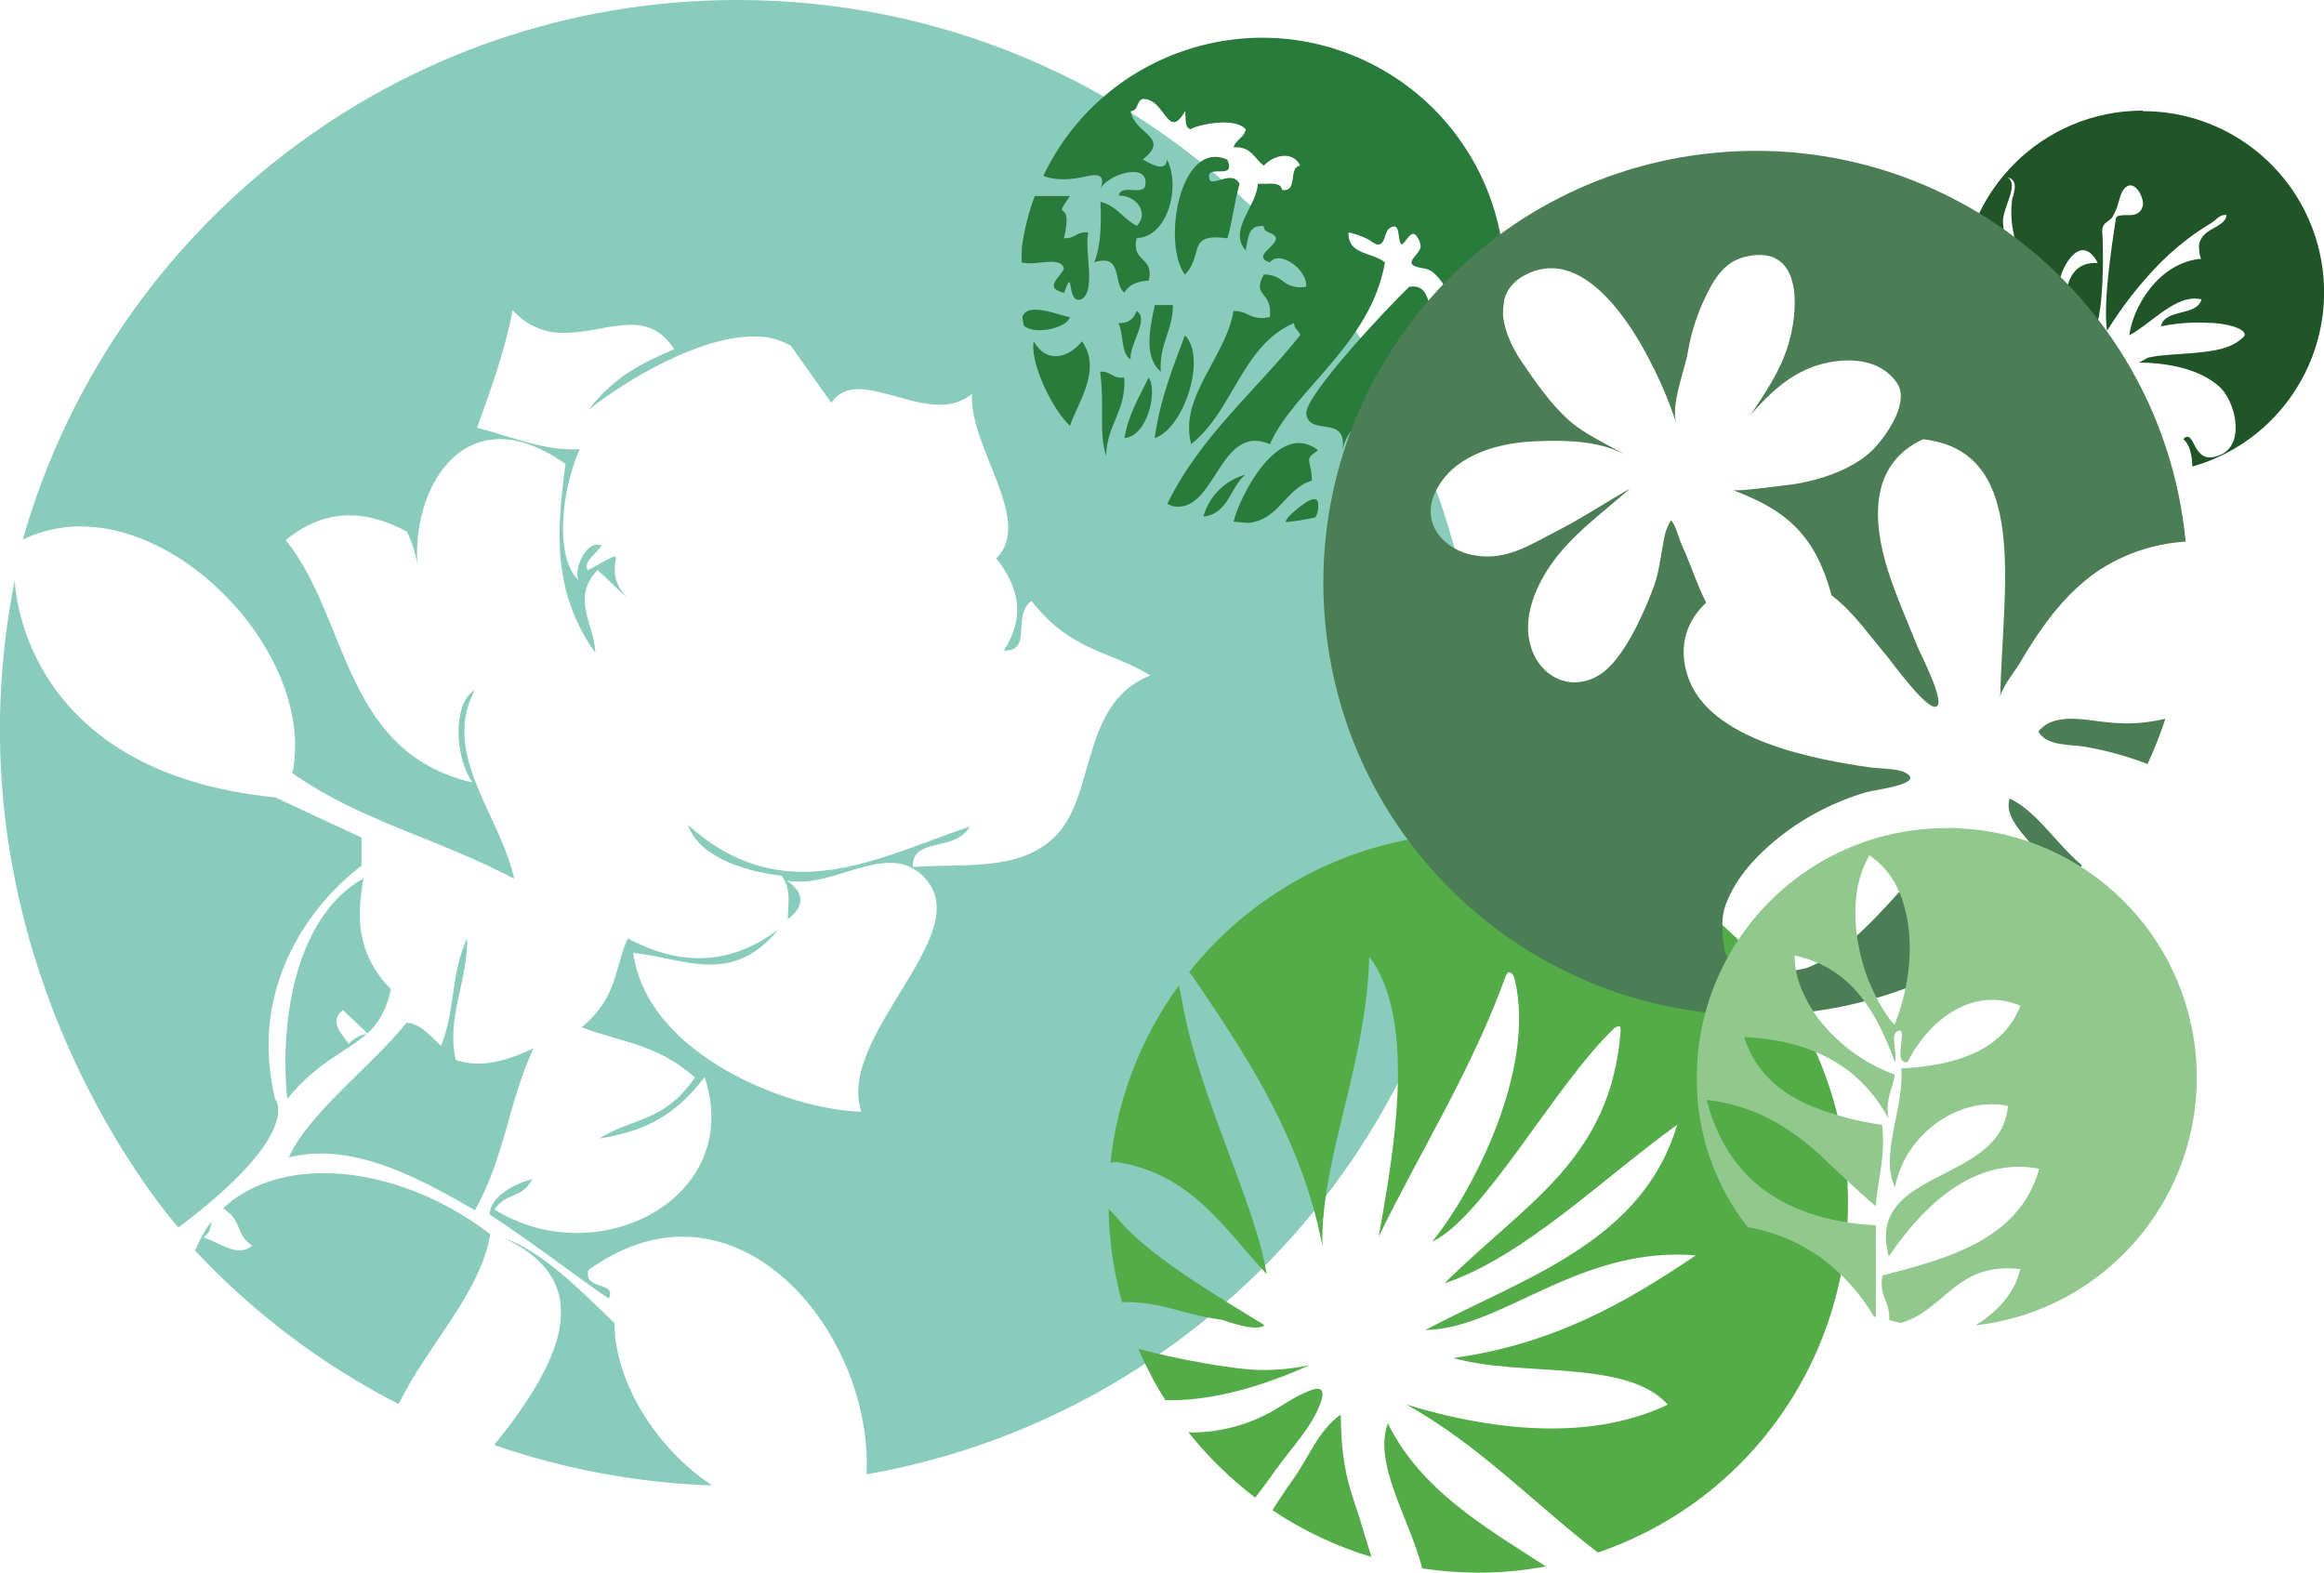 <?xml version="1.0" encoding="UTF-8"?>
<svg id="Laag_1" data-name="Laag 1" xmlns="http://www.w3.org/2000/svg" viewBox="0 0 174.4 118">
  <path id="Path_3580" data-name="Path 3580" d="M21.55,82.47c2.33-2.87,4.47-3.53,5.97-4.89-.52.09-1,.35-1.35.75-.57-.83-1.49-1.66-.44-2.54.62.58,1.23,1.17,1.85,1.75.79-.73,1.4-1.7,1.76-3.3-2.65-2.73-2.56-5.52-2.06-8.33-5.39,3.03-6.27,11.38-5.72,16.58" fill="#89ccbb" fill-rule="evenodd"/>
  <path id="Path_3581" data-name="Path 3581" d="M36.79,92.61c-3.98-3.04-8.52-4.58-12.5-4.58-3.01,0-5.68.88-7.55,2.64,1.49.92.86,1.89,2.19,2.81-.27.22-.61.34-.96.34-.89,0-1.8-.7-2.7-.96.56-.42.53-.82.61-1.22-.38.49-.7,1.03-.96,1.59-.09.2-.19.4-.29.6,4.39,4.7,9.57,8.6,15.29,11.53,2.02-4.23,6.17-8.35,6.87-12.76" fill="#89ccbb" fill-rule="evenodd"/>
  <path id="Path_3582" data-name="Path 3582" d="M33.1,78.5c-.87-.91-1.74-1.75-2.58-1.75h-.02c-2.71,3.36-7.34,6.77-8.83,10.1.79-.2,1.6-.29,2.42-.29,3.81,0,7.68,2,11.55,4.26,2.28-4.08,2.5-8.1,4.4-12.16-1.37.65-2.76,1.15-4.15,1.15-.57,0-1.13-.09-1.67-.26-.79-3.01.93-6.11.83-9.14-1.26,2.71-.85,5.37-1.96,8.08" fill="#89ccbb" fill-rule="evenodd"/>
  <path id="Path_3583" data-name="Path 3583" d="M55.33,0C29.83,0,8.35,17.12,1.71,40.49c1.34-.65,2.8-.98,4.29-.99,8.63,0,17.63,10.36,15.94,18.52,5.22,3.64,10.53,4.73,16.64,7.91-1-4.71-5.51-9.33-2.96-14.14-1.61.91-1.57,4.91-.16,6.93-9.77-2.28-9.27-12.34-14.02-18.19,1.57-1.29,3.17-1.86,4.78-1.86,1.43,0,2.87.44,4.32,1.23.37.77.63,1.58.78,2.42-.28-4.59,2.02-9.37,6.2-9.37,1.43,0,3.08.56,4.92,1.87-.64,4.76-1.08,9.52,2.23,14.16-.02-2.07-1.88-4.08.18-6.21.77.73,1.54,1.46,2.31,2.19-1.76-1.79-.64-3.2-1.03-3.2-.19,0-.7.31-2.01,1.03-.4-.59.58-1.22,1.04-1.85-.11-.05-.22-.07-.33-.07-1.06,0-1.79,2.1-1.41,2.68-1.83-1.78-1.28-6.77.08-9.85-.18.01-.37.02-.55.02-2.37,0-4.77-1.01-7.15-1.62,1.06-2.95,2.13-5.9,2.67-8.83.98,1.12,2.41,1.75,3.9,1.71.85-.02,1.7-.12,2.53-.3.79-.17,1.6-.27,2.41-.31,1.25,0,2.36.4,3.28,1.83-2.17.98-4.33,1.84-6.43,4.56,2.89-2.29,8.31-5.51,12.4-5.51.97-.03,1.93.21,2.78.69l3.05,4.29c.5-.76,1.21-1.03,2.04-1.03.87,0,1.88.3,2.93.58,1.05.3,2.13.59,3.16.59.88.03,1.74-.26,2.43-.81-.28,3.92,4.68,9.53,1.81,12.34,1.82,2.26,2.12,4.56.57,6.91.05,0,.11,0,.16,0,1.95,0,.46-2.7,1.92-3.71,3.02,3.85,5.94,3.73,8.91,5.58-5.38,2.14-3.98,9.23-7.31,12.25-2.71,2.47-6.65,1.85-10.51,2.13-.05-2.3,3.11-1.06,4.29-3.04-4.17,1.41-8.32,3.4-12.53,3.4-2.84,0-5.72-.9-8.64-3.52.94,2.67,4.96,3.59,7.04,3.81.75,1.06.47,2.17.46,3.27,1.29-1.01,1.26-1.98-.08-2.91.31.06.62.09.94.09,1.13,0,2.31-.35,3.46-.71,1.16-.35,2.28-.7,3.34-.7,1.11-.03,2.17.49,2.83,1.38,3.36,4.2-6.84,11.7-4.97,17.29-5.39-.14-16.04-4.2-17.12-11.91,1.92.17,3.86.87,5.77.87,1.73,0,3.44-.57,5.12-2.64-1.97,1.49-3.95,2.16-5.96,2.16-1.76,0-3.54-.53-5.34-1.48-1.02,2.22-.71,4.39-3.46,6.66,2.83,1.12,5.63,1.21,8.5,3.77-2.34,3.43-4.78,3.02-7.17,4.58,2.66-.45,5.32-1.19,7.9-4.61,2.26,6.79-3.36,11.7-9.59,11.7-2.18,0-4.32-.6-6.18-1.76.93-1.36,1.92-.69,2.85-2.27-1.13.22-3.21,1.26-3.21,2.65,3.31,2.15,6.59,4.72,8.94,6.31.62-1.35-1.94-.58-1.53-2.15,2.42-1.74,4.8-2.5,7.05-2.5,7.97,0,14.22,9.44,13.82,17.83,26.17-4.59,46.05-27.41,46.05-54.89C111.09,24.96,86.13,0,55.33,0" fill="#89ccbb" fill-rule="evenodd"/>
  <path id="Path_3584" data-name="Path 3584" d="M53.44,111.46c-4.14-2.72-7.31-7.72-7.33-12.18-2.75-2.67-5.51-5.41-8.2-6.33,7.04,3.35,4.13,9.35-.83,15.48,5.27,1.82,10.79,2.85,16.37,3.03" fill="#89ccbb" fill-rule="evenodd"/>
  <path id="Path_3585" data-name="Path 3585" d="M1.11,43.52s.22,14.41,19.54,16.31l6.48,3.02v2.12s-9.16,6.31-6.48,17.51c0,0,2.23,2.49-7.26,9.63,0,0-17.98-19.99-12.28-48.58" fill="#89ccbb" fill-rule="evenodd"/>
  <path id="Path_3586" data-name="Path 3586" d="M152.09,31.47c-.15,0-.29.04-.43.09-.91-.7.77-.3.68-.68-.2-.01-.4-.05-.34-.34,3.69-1.82,1.43-6.1-1.59-6.1-.92.02-1.8.39-2.47,1.03-.08.07-.15.15-.22.23.74,2.54,2.2,4.8,4.21,6.52.51-.61.38-.76.16-.76" fill="#205527"/>
  <path id="Path_3587" data-name="Path 3587" d="M160.79,8.3c-7.52,0-13.61,6.09-13.61,13.61h0c0,.62.05,1.24.14,1.85.09-.11.19-.22.28-.32.43-.52,1.07-.81,1.74-.79.85,0,1.78.37,2.61.74.81.37,1.53.74,1.94.74.05,0,.09,0,.14-.01-.87-1.59-2.64-3.54-3.38-5.71h0c-.2-.56-.31-1.14-.34-1.73-.04-1.13,1.25-2.81.34-3.38.68.19.64.76.34,1.69-.18,1.46.07,2.94.72,4.25h0s2.62,4.14,2.62,4.14c-.01-.16,0-.31,0-.46-.04-2.53,1.16-4.15,1.97-4.15.38,0,.77.28,1.12.96-.07,0-.13,0-.2,0-1.52,0-2.13,1.21-2.18,2.64h0c-.06,1.6.58,3.47,1.38,4.14.34-.48.61-1.02.78-1.58.4-1.19.51-2.52.57-3.74.05-1.08.05-2.18.02-3.26,0-.37-.12-.74.09-1.05.16-.24.5-.36.65-.6.13-.23.24-.47.33-.71.19-.5.25-1.24.73-1.57.08-.06.18-.09.28-.09.58,0,1.05,1.1.93,1.54-.13.48-.43.65-.88.69-.03,0-.06,0-.09,0h-.11s-.1,0-.15,0c-.32,0-.75.02-.78.22-.38,2.44-.97,6.46-.67,8.46,1.15-1.86,2.5-3.58,4.04-5.14.76-.76,1.58-1.45,2.45-2.08.46-.33.94-.61,1.41-.92.3-.2.55-.55.92-.55.05,0,.1,0,.15.02-.06.69-1.19.97-1.62,1.41-.23.21-.39.49-.45.8-.02.12.04,1.05.19,1.05h0c-3.23.28-5.16,3.64-5.42,5.75,1.48-.77,3.21-2.76,4.9-2.76.17,0,.35.02.52.06-.37,1.32-2.73.65-3.05,2.03.91-.19,1.84-.29,2.77-.29.24,0,.46,0,.69.02.66,0,1.33.09,1.96.27.22.07.72.25.83.48.1.23-.03.31-.26.5-.71.59-1.64.79-2.55.91-1.04.15-2.09.17-3.13.27-.42.03-.83.09-1.24.18-.18.05-.62.37-.76.37,2.03.03,4.41.39,6.01,1.75,1.29,1.09,2.11,4.51,0,5.24-.19.07-.4.12-.61.13h-.04c-.45,0-.76-.24-1.06-.75-.15-.26-.34-.8-.63-.8-.12.01-.23.08-.29.19.48.41.64,1.16.67,2.03v.02s.02-.02,0,0c7.22-2.05,11.42-9.56,9.37-16.79-1.66-5.85-7.01-9.89-13.09-9.88" fill="#205527"/>
  <path id="Path_3588" data-name="Path 3588" d="M162.46,35.39s.02-.07.03-.1c0-.06.01-.13.01-.19-.11-1.87-.72-2.16-.81-2.27-.81-.85-2.14-1.24-3.48-1.24-1.83,0-3.71.72-4.47,1.95h0c2.12,1.3,4.57,1.99,7.06,1.99.54,0,1.08-.03,1.62-.11-.03,0,.09-.02.06-.02" fill="#205527"/>
  <path id="Path_3589" data-name="Path 3589" d="M78.91,30.08c-.87-1.53-1.52-3.38-1.34-4.46.92,1.58,2.45,1.38,3.63,0,1.54,2.15-.4,4.72-.91,6.35-.49-.51-.91-1.07-1.26-1.68l-.12-.2ZM98.46,36.06c-2.03.61-2.4,2.89-4.75,3.18-.38-.02-.76-.06-1.14-.1.43-1.8,3.34-7.69,6.34-5.36-1.14.81-.5.58-.46,2.27M112.92,21.07c0,6.62-3.59,12.71-9.37,15.92-.18-.06-.36-.13-.52-.22-.25-.18-1.49-1.86-1.84-1.62,1.24-.89,2.72-1.53,3.19-3.18-.12-.49-.9-.3-.91-.91-1.38.26-2.46,1.34-2.72,2.72.38-2.76-2.49-.97-2.72-2.72-.19-1.31,6.18-8.07,7.72-9.54,1.78-.27,1.16,1.87,2.27,2.27.63.23.79-1.03.74-1.34-.15-.7-.51-1.34-1.02-1.83-.51-.52-.81-.43-1.38-.58-1.1-.31.21-.91.25-1.57.01-.23-.27-.91-.55-.92-.3-.02-.6.66-.87.8-.38-.29-.02-1.83-.92-1.22-.4.27-.28,1.14-.81,1.22-.23.04-.63-.31-.83-.41-.45-.23-.94-.4-1.43-.5-.07,1.73,1.86,1.47,2.73,2.26-1.07,6.15-6.9,9.61-8.63,13.63-2.05-.87-3.06.68-4.05,2.22-.87,1.35-1.71,2.7-3.21,2.44-.14-.06-.29-.11-.44-.18,2.47-5.08,6.63-8.46,9.97-12.66-.09-.37-.46-.45-.46-.91-3.92,1.67-4.57,6.63-7.72,9.08-.94-3.53,2.59-6.49,3.18-9.99.37,0,.73.09,1.06.26.51.28,1.11.35,1.67.19.19-1.99-1.4-1.49-.46-3.18.51-.02,1.01.15,1.41.48.49.41,1.15.57,1.77.43.1-1.33-2.04-2.77-2.72-1.82-1.4-.44.52-1.21.45-1.82-.11-.49-.91-.3-.91-.9-1.2-.14-1.17.95-1.36,1.82-1.35-1.53.86-3.36.91-5,.17,0,.36,0,.55,0,.6-.02,1.2-.05,1.27.46,1.25.19.42-1.7,1.36-1.82-.54-1.13-1.96-.82-2.73,0-.7-.51-.95-1.48-2.27-1.37.16-.59.8-.71.91-1.36-.95-1.05-4.09-.18-4.09,0-.53-.07-.38-.82-.45-1.36-.85,1.45-1.2.7-1.78-.04-.34-.44-.76-.89-1.4-.87-.49.11-.31.9-.91.91.28,1.75,3.04,1.93.91,3.63.28.13,1.75,1.13,1.81,0,1.05,1.97.09,5.82-2.27,5.9-.45,1.81,1.35,1.38.91,3.18-.84.06-1.52.3-1.82.91-.91-.61-.06-2.97-2.27-2.28.47-1.19.55-2.78.46-4.54,1.22.3,1.73,1.3,2.73,1.81.94-.93,0-2.3-1.36-2.27.11-.48.59-.45,1.05-.42.46.03.91.05.96-.41.21-1.76-3-.71-3.38.37.42-1.19-.24-1.17-1.15-.97-1.09.25-2.14.31-3.14-.04,4.32-9.08,15.19-12.93,24.26-8.6,6.33,3.02,10.37,9.41,10.37,16.42M98.92,37.87c.03.33-.04.66-.2.95-.73.17-1.48.29-2.23.36-.02-.13.11-.33.47-.66.17-.14,1.96-1.84,1.96-.65M93.47,35.6c-1.13.93-1.27,2.86-3.04,3.15-.04,0-.08-.02-.12-.02.44-1.52,1.64-2.71,3.17-3.12M84.84,26.97c-.75-.46-.5-1.93-.91-2.72.78.02,1.17-.34,1.36-.91,1,.59-.54,2.45-.45,3.63M88.92,25.16c1.67,1.66-.07,6.99-2.27,7.72.4-2.93,1.37-5.29,2.27-7.72M87.11,27.89c-1.3-1.1-.82-3.28-.45-5h1.36c0,1.96-1.05,2.88-.91,5M79.84,20.16c-.13-.63-.98-.54-1.81-.46-.45.08-.91.08-1.37,0,0-.43.01-.82.03-1.19.18-1.3.5-2.57.96-3.8h2.64c-1.45,2.1.32-.08-.45,3.17.31.02.61-.06.87-.22.28-.18.62-.26.95-.22-.29,1.52.59,4.21-.45,4.99-.52.23-.71-.18-.8-.6-.14-.59-.08-1.19-.56.15-1.52-.41-.4-1.02,0-1.82M83.02,34.24c-.59-1.77-.11-3.59-.46-6.35.31-.02.61.06.86.23.28.18.62.26.95.21.15,2.57-1.33,3.51-1.36,5.91M86.2,28.33c.7,1.02-.1,4.42-1.82,4.54.31-1.81,1.13-3.11,1.82-4.54M80.29,23.79c-.2.82-2.62,1.38-3.46.65-.04-.21-.08-.43-.11-.65.39-1.22,2.87-.06,3.57,0M92.1,17.88c-3.11-.42-1.72,1.21-3.18,2.73-1.74-2.34-.38-10.21,3.18-8.63.38.89-.12.88-.62.88-.41,0-.82,0-.74.48.02.41.4.27.86.15.51-.15,1.11-.31,1.42.31-.38,1.29-.53,2.8-.91,4.08" fill="#287b3b" fill-rule="evenodd"/>
  <path id="Path_3590" data-name="Path 3590" d="M91.65,99.02c1.39.49,2.79.82,3.25.42-3.21-1.98-8.73-5.17-11.05-8.04-.16-.19-.4-.44-.66-.7.04,2.37.38,4.73,1.01,7.01.11,0,.21,0,.27,0h.08c2.76.01,4.12.92,7.11,1.32" fill="#53ac48" fill-rule="evenodd"/>
  <path id="Path_3591" data-name="Path 3591" d="M95.76,110.27c1.11-1.59,2.75-3.23,3.37-5.1.24-.72.08-.96-.26-.96-.36,0-.91.27-1.39.5-.88.44-1.67,1.06-2.56,1.48-1.7.85-3.57,1.29-5.47,1.3-.09,0-.18-.01-.27-.02,1.46,1.84,3.15,3.49,5.02,4.91.53-.7,1.06-1.4,1.56-2.13" fill="#53ac48" fill-rule="evenodd"/>
  <path id="Path_3592" data-name="Path 3592" d="M83.84,87.2c5.62.91,8.04,5.03,11.21,8.4-.82-5.26-5.03-13.18-6.31-20.31l-.27-1.35c-2.85,3.91-4.62,8.49-5.14,13.3.17-.02.34-.04.51-.04" fill="#53ac48" fill-rule="evenodd"/>
  <path id="Path_3593" data-name="Path 3593" d="M94.69,102.8c-2.03,0-6.71-.88-9.27-1.59.58,1.33,1.25,2.62,2.03,3.85.15,0,.29.01.44.01,3.31,0,7.09-1.13,10.39-2.64-1.18.26-2.39.38-3.6.37" fill="#53ac48" fill-rule="evenodd"/>
  <path id="Path_3594" data-name="Path 3594" d="M104.15,106.8c-1.13,3.07,1.66,7.22,2.58,10.89,1.39.21,2.79.32,4.2.32,1.71,0,3.41-.16,5.08-.47-4.58-2.95-9.36-5.7-11.86-10.73" fill="#53ac48" fill-rule="evenodd"/>
  <path id="Path_3595" data-name="Path 3595" d="M110.92,62.5c-8.45,0-16.43,3.84-21.69,10.45l.22.24c3.79,5.6,7.58,11.18,9.44,18.69.14-.16.29-.33.42-.5.46-5.86,3.26-12.32,3.44-19.6,2.06,2.72,2.37,7.11,2.05,11.52-.24,3.41-.87,6.83-1.34,9.5,3.18-6.53,6.97-12.47,9.55-19.6.15-.22.16-.22.16-.23.13-.01.37-.01.5.52,1.64,6.84-3.29,16.17-6.2,19.68,3.85-1.76,9.28-11.86,13.64-15.98-.04-.01.33-.25.47-.17.02.12.04.34.04.34-.75,9.7-7.17,12.9-13.22,18.94,5.96-2,11.89-7.89,17.46-11.9-2.62,8.82-11.43,11.44-18.9,15.4,5.46-.07,10.85-5.66,18.94-5.66.44,0,.9.02,1.36.06-5.16,3.47-10.6,6.66-18.21,7.7,5.08,1.46,13.02.05,16.11,3.5-2.7,1.28-5.69,1.79-8.73,1.79-3.7,0-7.47-.75-10.88-1.79,5.45,3.03,9.56,7.41,14.36,11.1,14.5-4.96,22.23-20.74,17.27-35.24-3.84-11.22-14.39-18.76-26.25-18.76" fill="#53ac48" fill-rule="evenodd"/>
  <path id="Path_3596" data-name="Path 3596" d="M95.49,113.32c2.29,1.54,4.79,2.72,7.43,3.51-.3-.95-.57-1.84-.67-2.18-.24-.85-.55-1.69-.81-2.54-.64-2.01-.81-3.87-.82-5.97-1.7,1.19-2.4,3.23-3.58,4.86-.54.75-1.04,1.53-1.55,2.31" fill="#53ac48" fill-rule="evenodd"/>
  <path id="Path_3597" data-name="Path 3597" d="M99.3,91.39c-.13.17-.27.34-.42.5.13.53.26,1.06.36,1.61-.02-.71,0-1.41.06-2.12" fill="#53ac48" fill-rule="evenodd"/>
  <path id="Path_3598" data-name="Path 3598" d="M156.1,64.81c-.22-.18-.43-.38-.64-.59-1.49-1.46-2.85-3.44-4.64-4.3-.31.85.23,1.75.9,2.58.52.65,1.11,1.25,1.41,1.75.51.8,1.03,1.61,1.51,2.43.56-.56,1.09-1.14,1.6-1.74-.05-.04-.1-.09-.15-.13" fill="#4b7e54" fill-rule="evenodd"/>
  <path id="Path_3599" data-name="Path 3599" d="M144.58,69.63c-.07-1.36-.28-4.75.81-5.78-.72.68-1.48,1.52-2.29,2.43-1,1.12-2.07,2.33-3.2,3.41-.65.62-1.34,1.2-2.07,1.73-.69.5-1.44.9-2.23,1.21,0,0-5.45,1.45-6.18-1.32,0,0-.35-1.79-.05-3h0c.06-.22.13-.44.22-.65.99-2.48,3.32-4.55,5.51-5.97,1.54-.98,3.21-1.73,4.95-2.25.59-.17,4.62-.63,2.87-1.49-.59-.29-1.87-.27-2.54-.36-4.16-.6-12.12-2.01-13.72-6.83-.77-2.31-.05-4.22,1.38-5.54-.73-1.43-1.17-2.89-1.84-4.35-.25-.54-.42-1.41-.8-1.83-.29.46-.47.98-.55,1.52-.23,1.16-.33,2.31-.74,3.45-.72,1.93-2.21,5.38-3.98,6.56-.61.43-1.35.65-2.1.63-1.26-.06-2.41-.87-2.99-2.23-.93-2.18.03-4.68,1.3-6.53,1.54-2.27,3.93-3.96,5.97-5.77-1.87,1.06-3.66,2.26-5.58,3.23-1.8.92-3.33,1.94-5.38,1.85-.09,0-.18-.01-.27-.02-.31-.03-.61-.08-.91-.16,0,.04.01.09.02.13h0s-.01-.08-.02-.13c-2.14-.61-3.59-2.58-2.35-4.87.25-.46.56-.88.92-1.25,1.61-1.61,4.14-2.23,6.33-2.33.81-.04,1.7-.06,2.6-.02,1.53.07,3.08.33,4.32,1.06-1.43-.88-3.08-1.55-4.34-2.7-1.33-1.21-2.44-2.83-3.46-4.32-.32-.46-.59-.95-.83-1.47-.87-1.92-.98-4.04,1.22-5.1h0c.17-.09.34-.16.52-.22.48-.17.98-.24,1.49-.22,4.54.21,8.22,8.44,9.21,11.67-.44-1.41.61-3.95.86-5.37.29-1.76.9-3.46,1.77-5.02.62-1.08,1.38-1.9,2.63-2.16.37-.09.75-.13,1.13-.12,3.04.14,2.74,4.33,2,6.76-.61,2.01-1.72,3.56-2.82,5.25,1.29-1.51,2.87-3.02,4.85-3.68.9-.3,1.85-.44,2.8-.41,1.24.06,2.49.49,3.32,1.66,1.01,1.43-.74,3.94-1.73,4.97-1.56,1.62-4.45,2.51-6.63,2.73-.62.07-3,.41-3.77.38-.07,0-.13,0-.19-.03,2.65,1.03,4.78,2.16,6.25,4.84.51.98.9,2.01,1.17,3.07,1.63,1.21,2.78,2.95,4.1,4.48.34.4,2.81,3.85,3.66,3.89.06,0,.11-.01.16-.05.57-.46-1.27-3.98-1.47-4.48-.76-1.9-1.6-3.77-2.22-5.72-1.15-3.67-1.42-7.95,2.64-9.83,8.04.9,5.97,11.03,5.79,19.43.01-.7,1.13-2.04,1.49-2.66.53-.91,1.1-1.81,1.71-2.67,1.19-1.67,2.6-3.22,4.34-4.35,1.92-1.22,4.11-1.93,6.38-2.07-1.72-17.83-17.56-30.89-35.39-29.17-17.83,1.72-30.89,17.56-29.17,35.39,1.72,17.83,17.56,30.89,35.39,29.17,3.54-.34,7-1.26,10.25-2.73-.24-1.21-.41-2.44-.49-3.67" fill="#4b7e54" fill-rule="evenodd"/>
  <path id="Path_3600" data-name="Path 3600" d="M158.96,54.26c-.27-.01-.53-.03-.81-.06-.69-.06-1.52-.22-2.35-.26-1.08-.05-2.14.1-2.84.95.61,1.09,2.33.97,3.37,1.12,1.55.26,3.08.67,4.56,1.22.09.03.18.07.27.1.51-1.11.96-2.24,1.34-3.4-1.16.28-2.35.4-3.54.33" fill="#4b7e54" fill-rule="evenodd"/>
  <path id="Path_3601" data-name="Path 3601" d="M146.07,62.14c-10.35,0-18.74,8.39-18.74,18.74h0c-.03,4.06,1.32,8.01,3.82,11.2-.11-.16.04.06,0,0,1.99.35,3.88,1.14,5.53,2.31,1.59,1.19,2.94,2.69,3.95,4.4l.14.04v-6.89c-1.3-.06-2.6-.25-3.86-.57-4.7-1.2-7.63-4.17-8.84-8.84,3.81.45,6.35,2.19,8.6,4.2-.07-.02,2.68,2.58,4.1,3.79.12-2.07.75-3.64.47-6.11-1.82-.26-3.6-.73-5.31-1.41h0c-2.23-.95-3.97-2.38-4.86-4.66-.06-.17-.13-.34-.18-.52.9.04,1.79.14,2.67.31.23.03.46.08.68.15,3.52.85,5.95,2.81,7.48,5.66-.27-1.53.32-2.19.47-3.3-1.83-.67-3.49-1.75-4.83-3.16h0c-.95-.96-1.69-2.1-2.2-3.34-.32-.77-.48-1.6-.49-2.44.97.2,1.9.56,2.75,1.08,1.45.89,2.51,2.19,3.36,3.7h0s0,0,0,0h0c.55,1.04,1.03,2.11,1.42,3.22.25-.66-.52-2.36.4-2.36.02,0,.04,0,.07,0,.25.67-.51,2.36.41,2.36.02,0,.05,0,.07,0,1.05-2.14,3.36-4.67,6.33-4.67.73,0,1.46.15,2.14.44-1.28,3.26-4.62,4.47-8.94,4.7.22,3.05-1.65,6.48-.47,8.93.61-3.45,3.87-6.24,7.24-6.24.41,0,.82.04,1.23.13-.5,5.94-10.76,4.61-8.94,11.29,2.06-3.04,5.4-6.73,9.76-6.73.51,0,1.02.05,1.53.15-1.43,5.15-6.49,6.67-11.76,8-.31,1.59.6,1.97.5,3.36.29.07.58.15.87.21,3.14-.9,3.98-4.1,8.03-4.1.31,0,.63.02.94.05-.43,1.86-1.76,3.23-3.36,4.23,10.27-1.17,17.65-10.45,16.48-20.72-1.08-9.46-9.09-16.61-18.62-16.6M142.57,75.8c-.12.38-.26.74-.4,1.09-.21-.22-.4-.45-.57-.71l-.04-.06c-.03-.06-.07-.11-.11-.16-.99-1.54-1.67-3.27-1.99-5.07-.43-2.31-.31-4.78.83-6.71,1.08.73,1.89,1.79,2.34,3.01,1,2.53.84,5.83-.06,8.59" fill="#91c88e"/>
</svg>